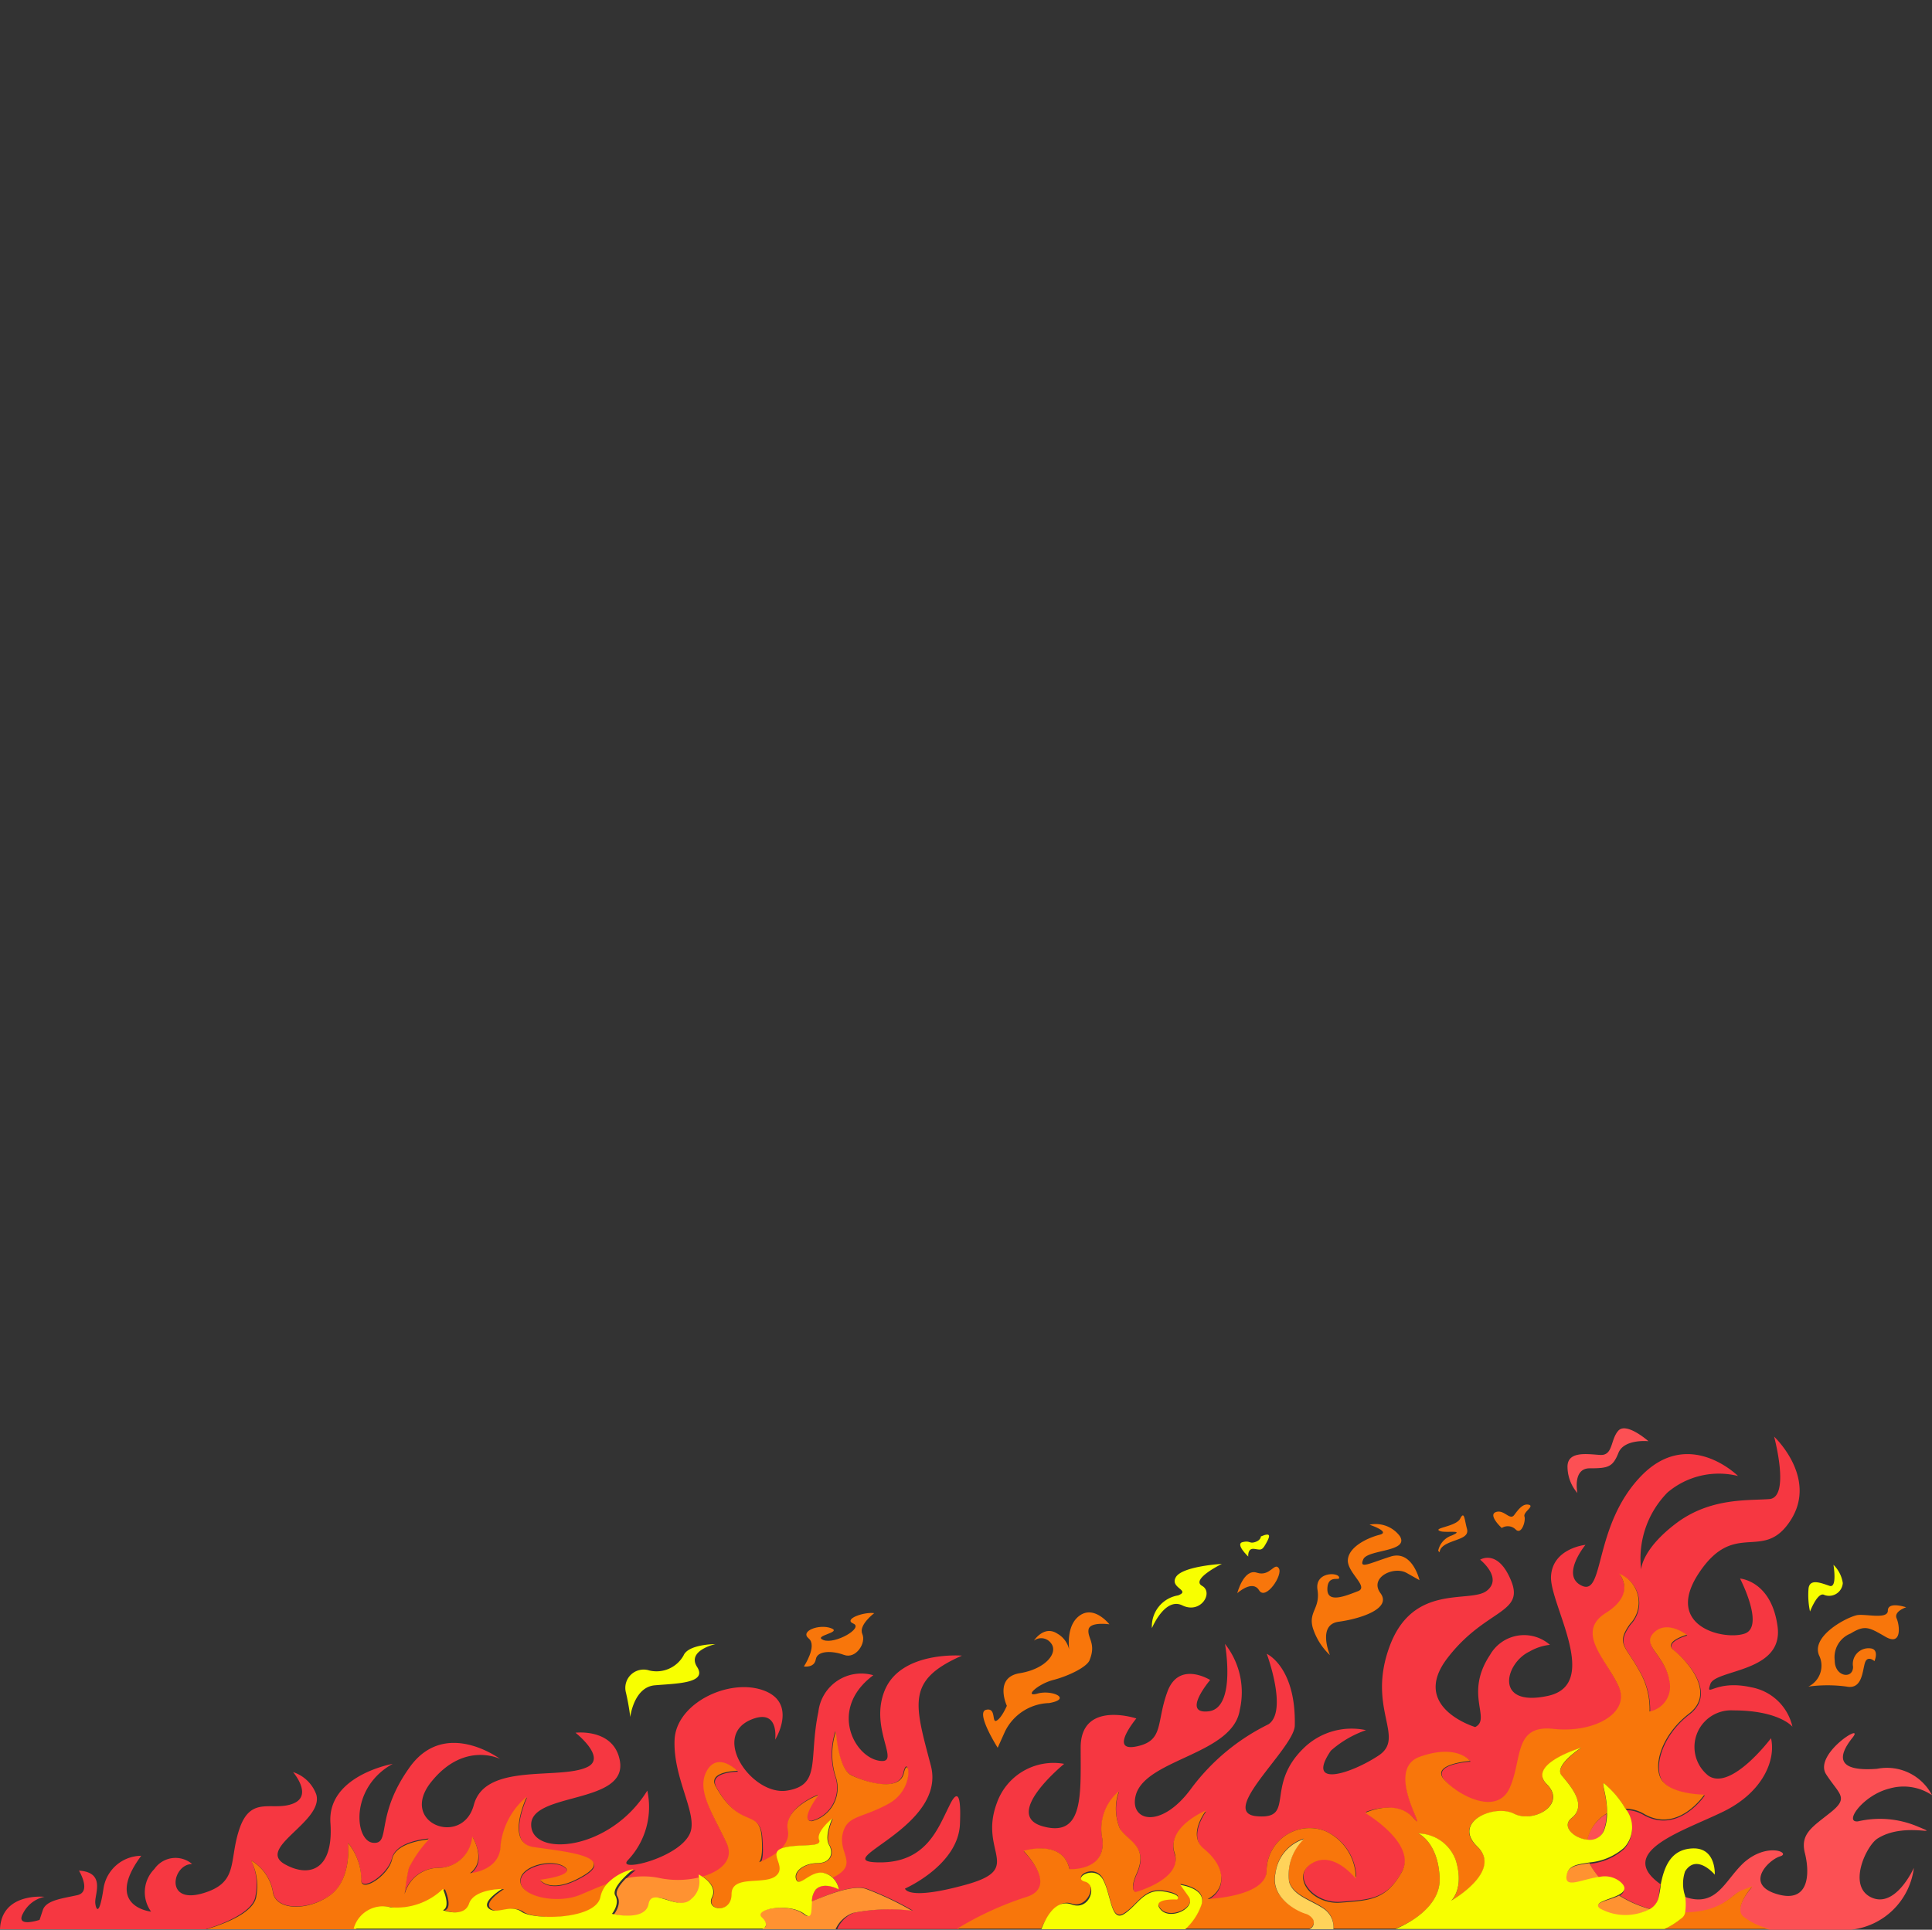 <svg xmlns="http://www.w3.org/2000/svg" width="105.48" height="105.383" viewBox="0 0 105.48 105.383">
  <rect x="0" y="0" width="105.48" height="105.383" fill="#333333" stroke="none"/>
  <g id="fire_bl" transform="translate(0 78.003)">
    <path id="Path_179663" data-name="Path 179663" d="M104.67,21.73a5.28,5.28,0,0,0-3.23-.27c-.8.09.27-1.43,1.71-1.79a2.78,2.78,0,0,1,2.33.36,2.771,2.771,0,0,0-3-1.44c-2.37.18-2.06-.8-1.34-1.7s-2.15.9-1.44,2,1.26,1.26.27,2.06-1.7,1.17-1.43,2.24.27,2.78-1.53,2.24-.44-1.88.18-2.06-.71-.8-2,.36c-1.06,1-1.48,2.49-3.27,1.83a3,3,0,0,1,0,.92c2.14,0,2.54-1,3.13-1.2l.6-.23s-1.08,1.19-.48,1.67a3.44,3.44,0,0,0,1.46.66h4.41A3.88,3.88,0,0,0,104.49,24s-1,2.24-2.33,1.61-.24-2.87.36-3.22C104,21.46,106.19,22.36,104.67,21.73Z" fill="#fc5054"/>
    <path id="Path_179664" data-name="Path 179664" d="M55.89,23.1s2.15-.71,2.51,1c0,0,2,.12,1.79-1.67a2.68,2.68,0,0,1,.91-2.59,2.79,2.79,0,0,0,.06,2.06c.5.72,1.56,1,.9,2.45-.41.94-.05,1-.05,1s2.6-.66,2.12-2.1,1.72-2.33,1.72-2.33-1,1.33-.13,2.09c1.33,1.09,1.16,2.27.21,2.75,0,0,3.22-.12,3.22-1.55A2.35,2.35,0,0,1,72.38,22a2.85,2.85,0,0,1,1.67,2.51S72.86,23,71.66,23.7s0,2.27,1.55,2.15,2.51-.12,3.35-1.67-2-3.23-2-3.23,1.67-.71,2.63.36-1.68-2.63.36-3.34,2.74.23,2.74.23-2.15.12-1.43,1,2.87,2,3.59.48.23-3.47,2.39-3.23,4.18-.83,3.58-2.27-2.39-3-.72-4.06.72-2.15.72-2.15a1.69,1.69,0,0,1,.6,2.75c-.78,1.1-.24,1.19.48,2.51a4.13,4.13,0,0,1,.59,2.27,1.38,1.38,0,0,0,1.08-1.68c-.24-1.43-1.56-1.91-.84-2.63s1.79.12,1.79.12-1.31.36-.71.84,2.39,2.27.83,3.47-2,3-1.43,3.7,2.27.72,2.27.72-1.43,2.15-3.35,1.07a2,2,0,0,0-1-.27,1.63,1.63,0,0,1-.07,2.14,3.3,3.3,0,0,1-1.86.8,2.58,2.58,0,0,0,.18.32,5.74,5.74,0,0,0,.35.47,1.34,1.34,0,0,1,1.11.26c.35.31.24.52,0,.68a6.17,6.17,0,0,0,1.69.74,1,1,0,0,0,.43-.67,3.858,3.858,0,0,1,.11-.68c-2.52-1.78,1.23-2.9,3.43-3.98s2.86-2.87,2.59-4c0,0-2.15,2.87-3.4,2.06a2,2,0,0,1,1.34-3.58c2.51,0,3.23.89,3.23.89a2.82,2.82,0,0,0-2.24-2.15c-2-.45-2.51.63-2.24-.18s4-.62,3.67-3.13S95,8.2,95,8.2s1.35,2.6.27,3-4.48-.35-2.51-3.31,3.5-.54,5-2.87-.9-4.57-.9-4.57.9,3.32-.26,3.41-3.23-.09-5.11,1.34S89.6,7.71,89.6,7.71A5.14,5.14,0,0,1,91.04,3.5a4.33,4.33,0,0,1,3.85-.9S92.2-.09,89.6,2.6s-2,6.54-3.22,6,.18-2.24.18-2.24-1.79.18-1.88,1.71,2.77,5.91-.18,6.54-2.33-1.79-1-2.42a2.81,2.81,0,0,1,1.12-.37,2.14,2.14,0,0,0-3.27.55c-1.43,2.15.09,3.49-.81,3.94,0,0-3.58-1.07-1.52-3.76s4.21-2.42,3.49-4.21-1.7-1.17-1.7-1.17,1.26,1,.36,1.7-4-.44-5.29,3,.9,5-.62,6-4,1.79-2.6-.27a5.69,5.69,0,0,1,1.92-1.12,3.74,3.74,0,0,0-3.36.94c-2.21,2.1-.45,3.94-2.6,3.76s2-3.68,2.07-4.93c.08-3.22-1.53-3.94-1.53-3.94s1.17,3.14.09,3.85a11.62,11.62,0,0,0-4.21,3.5c-1.7,2.33-3.49,1.76-3,.27.68-1.9,5.29-2.15,5.65-4.57a4.26,4.26,0,0,0-.81-3.59s.63,3.5-.89,3.68.08-1.71.08-1.71-1.7-1.07-2.33.63-.17,2.69-1.7,3,0-1.53,0-1.53S59,14.83,59,17.43s.17,4.93-2.07,4.3,1.17-3.41,1.17-3.41a3.28,3.28,0,0,0-3.68,2.15c-1,2.69,1.53,3.56-1.69,4.45s-3.32.21-3.32.21,2.92-1.28,3-3.54c.11-2.47-.47-1.21-.6-.94-.6,1.18-1.24,3.1-3.86,3.05-2.83-.05,3.77-1.88,2.87-5.29s-1.34-4.66,1.7-6c0,0-3.31-.27-4.21,1.88s1,4.12-.36,3.85-2.69-2.86-.27-4.66a2.36,2.36,0,0,0-3,2c-.54,2.59.17,4-1.71,4.3s-4.16-2.91-2-3.86c1.6-.69,1.35,1.08,1.35,1.08s1.25-2-.63-2.69S36.92,15,36.83,17s1.14,3.85.9,4.93c-.33,1.46-4.07,2.36-3.47,1.67a4.22,4.22,0,0,0,1.08-3.82C33.3,23.1,29,23.43,29,21.64s5.29-1.1,4.84-3.5c-.33-1.78-2.42-1.52-2.42-1.52s1.74,1.37.63,1.88c-1.52.71-5.56-.27-6.18,2.06s-4.13,1-2.33-1.25,3.76-1.26,3.76-1.26-3-2.24-4.93.45-1,4.22-2,4.13-1.3-3,1.07-4.31c0,0-3.58.63-3.4,3.23s-1.18,3-2.51,2.24C14,22.9,17.68,21.47,17.27,20A2,2,0,0,0,16,18.77s1.11,1.28,0,1.72-2.28-.46-2.91,1.33,0,3-2.06,3.58-1.61-1.61-.54-1.61a1.4,1.4,0,0,0-2.06.27,1.8,1.8,0,0,0-.18,2.33s-2.6-.27-.54-3.05a2.1,2.1,0,0,0-2.06,1.79c-.27,1.8-.46.93-.45.72,0-.48.54-1.61-.89-1.7,0,0,.71,1.16-.09,1.34s-1.7.27-1.88.81l-.18.54s-1.35.45-.9-.36a1.71,1.71,0,0,1,1.17-.9S.08,25.33,0,27.35H11.23c1.14-.34,2.64-1,2.72-1.84a3,3,0,0,0-.24-1.92,2.49,2.49,0,0,1,1.19,1.68c.12,1.07,1.91,1.07,3.11.24s1-2.87,1-2.87a3.25,3.25,0,0,1,.71,1.91c-.12.84,1.44-.12,1.68-1.08s2-1.07,2-1.07A6.57,6.57,0,0,0,22.31,24c-.12.48-.24,1.44-.24,1.44A1.93,1.93,0,0,1,24,24a1.86,1.86,0,0,0,1.8-1.67s.83,1.31-.12,2c0,0,1.67-.12,1.67-1.55a4.06,4.06,0,0,1,1.43-2.63s-1.19,2.51.36,2.75,4.54.48,2.75,1.55-2.39.24-2.39.24,2-.24,1.32-.72-2.51,0-2.39.84,2,1.19,3.22.72c.51-.21,1.07-.47,1.69-.68a2.77,2.77,0,0,1,1.37-.73,5.751,5.751,0,0,0-.54.49,4.34,4.34,0,0,1,1.9,0,5,5,0,0,0,2.18-.07v-.11l.15.09c1-.29,1.73-.92,1.31-1.82-.72-1.56-1.68-2.87-1.08-3.95s1.67,0,1.67,0-1.64,0-1.19.84c1.31,2.39,2.39,1.2,2.51,2.75.08,1,0,1.31-.14,1.4.38-.14,1.78-.73,1.57-1.76C42.74,20.73,44.66,20,44.66,20s-1.08,1.43-.36,1.43a1.87,1.87,0,0,0,1.31-2.39,4,4,0,0,1,0-2.51s.12,2,.84,2.39,2.63,1,2.87-.12.71.84-.84,1.68-2.27.59-2.51,1.67.92,1.65-.53,2.36a1.16,1.16,0,0,1,.36.66s-.81-.45-1.26,0a1.07,1.07,0,0,0-.21.67c.86-.39,2.24-.94,3-.7a17,17,0,0,1,2.51,1.19,10.2,10.2,0,0,0-3.22.12,1.69,1.69,0,0,0-.91.89h6.61A17.63,17.63,0,0,1,56,25.64C57.92,25.07,55.89,23.1,55.89,23.1Z" fill="#f63741"/>
    <path id="Path_179665" data-name="Path 179665" d="M86.64,22.5a.83.83,0,0,0,.92-.55,2.58,2.58,0,0,0,.15-.9,2.23,2.23,0,0,0-1.07,1.45Z" fill="#fc5054"/>
    <path id="Path_179666" data-name="Path 179666" d="M21.42,26.16a3.62,3.62,0,0,0,2.87-1s.45,1,0,1.16c0,0,1.17.45,1.43-.36s1.8-.8,1.8-.8-1.17.71-.72,1.07,1.16-.27,1.79.18,4,.45,4.3-.81a1.56,1.56,0,0,1,.43-.79c-.62.21-1.18.47-1.69.68-1.19.47-3.11.12-3.22-.72s1.67-1.32,2.39-.84-1.32.72-1.32.72.6.84,2.39-.24-1.19-1.31-2.75-1.55-.36-2.75-.36-2.75a4.06,4.06,0,0,0-1.43,2.63c0,1.43-1.67,1.55-1.67,1.55.95-.72.12-2,.12-2A1.86,1.86,0,0,1,24,24a1.93,1.93,0,0,0-1.91,1.44s.12-1,.24-1.44a6.57,6.57,0,0,1,1.08-1.55s-1.8.12-2,1.07-1.8,1.92-1.68,1.08A3.25,3.25,0,0,0,19,22.64s.23,2-1,2.87-3,.83-3.11-.24a2.49,2.49,0,0,0-1.19-1.68,3,3,0,0,1,.3,1.92c-.08.88-1.58,1.5-2.72,1.84h8.17a1.65,1.65,0,0,1,1.97-1.19Z" fill="#f8760b"/>
    <path id="Path_179667" data-name="Path 179667" d="M33.7,25.54c.27.44-.18,1-.18,1s1.79.45,2-.54,1.62.45,2.33-.27a1.2,1.2,0,0,0,.41-1.23,5,5,0,0,1-2.18.07,4.34,4.34,0,0,0-1.9,0C33.85,24.9,33.56,25.3,33.7,25.54Z" fill="#ff9231"/>
    <path id="Path_179668" data-name="Path 179668" d="M46.57,26.46a10.2,10.2,0,0,1,3.22-.12,17,17,0,0,0-2.51-1.19c-.71-.24-2.09.31-3,.7,0,.51,0,1-.41.67-.81-.63-2.79-.28-2.33.18s.25.54.08.65h4a1.69,1.69,0,0,1,.95-.89Z" fill="#ff9231"/>
    <path id="Path_179669" data-name="Path 179669" d="M38.9,25.62c-.36.72,1.07.9,1.07-.17s1.8-.45,2.42-1-.44-1.25.36-1.52,2.15,0,2-.45.72-1.17.72-1.17-.45,1-.18,1.44.09,1-.63,1-1.34.45-1.16.9.81-.54,1.52-.36a1.07,1.07,0,0,1,.45.24c1.45-.71.3-1.3.53-2.36s1-.84,2.51-1.67,1.08-2.75.84-1.68-2.15.48-2.87.12-.84-2.39-.84-2.39a4,4,0,0,0,0,2.51,1.87,1.87,0,0,1-1.31,2.39c-.72,0,.36-1.43.36-1.43s-1.92.72-1.68,1.91c.21,1-1.19,1.62-1.57,1.76.09-.09.22-.39.14-1.4-.12-1.55-1.2-.36-2.51-2.75-.45-.82,1.19-.84,1.19-.84s-1.07-1.07-1.67,0,.36,2.39,1.08,3.95c.42.9-.31,1.53-1.31,1.82C38.61,24.63,39.17,25.08,38.9,25.62Z" fill="#f8760b"/>
    <path id="Path_179670" data-name="Path 179670" d="M95.68,25l-.6.23c-.59.24-1,1.17-3.13,1.2a.52.52,0,0,1-.18.34,4,4,0,0,1-.9.56h5.79a3.44,3.44,0,0,1-1.46-.66C94.6,26.21,95.68,25,95.68,25Z" fill="#f8760b"/>
    <path id="Path_179671" data-name="Path 179671" d="M87.29,26.25a2.87,2.87,0,0,0,2.8,0,6.17,6.17,0,0,1-1.69-.74C87.91,25.77,86.88,25.9,87.29,26.25Z" fill="#ff9231"/>
    <path id="Path_179672" data-name="Path 179672" d="M86.78,23.74c-.67.11-1.18.14-1.28.72-.12.75.87.18,1.81.07a5.739,5.739,0,0,1-.35-.47,2.578,2.578,0,0,1-.18-.32Z" fill="#ff9231"/>
    <path id="Path_179673" data-name="Path 179673" d="M78.6,24.55c-.09-2-1.17-2.42-1.17-2.42a2.21,2.21,0,0,1,2.07,1.52c.44,1.53-.27,2.15-.27,2.15s2.86-1.61,1.43-2.95.9-2.33,2-1.8,2.87-.53,1.79-1.61,1.89-2,1.89-2-1.53,1-1.08,1.52,1.44,1.62.54,2.33c-.58.47.16,1.12.87,1.18a2.23,2.23,0,0,1,1.07-1.45c0-.94-.35-1.75-.15-1.61a5.07,5.07,0,0,1,1.15,1.36,2,2,0,0,1,1,.27C91.62,22.15,93.05,20,93.05,20s-1.67,0-2.27-.72-.12-2.51,1.43-3.7-.24-3-.83-3.47.71-.84.71-.84-1.07-.83-1.79-.12.6,1.2.84,2.63a1.38,1.38,0,0,1-1.08,1.68,4.13,4.13,0,0,0-.59-2.27c-.72-1.32-1.26-1.41-.48-2.51a1.69,1.69,0,0,0-.6-2.75s1,1.07-.72,2.15.12,2.63.72,4.06S87,16.65,84.81,16.41s-1.68,1.67-2.39,3.23-2.87.36-3.59-.48,1.43-1,1.43-1-.71-.95-2.74-.23.59,4.42-.36,3.34S74.53,21,74.53,21s2.87,1.68,2,3.23-1.79,1.55-3.35,1.67-2.74-1.43-1.55-2.15,2.39.84,2.39.84A2.85,2.85,0,0,0,72.38,22a2.35,2.35,0,0,0-3.23,2.15c0,1.43-3.22,1.55-3.22,1.55.95-.48,1.12-1.66-.21-2.75-.92-.76.13-2.09.13-2.09s-2.19.9-1.72,2.33S62,25.32,62,25.32s-.36-.07.05-1c.66-1.48-.4-1.73-.9-2.45a2.79,2.79,0,0,1-.06-2.06,2.68,2.68,0,0,0-.91,2.59c.24,1.79-1.79,1.67-1.79,1.67-.36-1.67-2.51-1-2.51-1s2,2,.09,2.54a17.63,17.63,0,0,0-3.71,1.71h4.58c.18-.38.83-1.67,1.67-1.37s1.44-1.07.72-1.25.54-1,1-.09.42,2.31,1.14,1.86,1.1-1.41,2.17-1.23.72.44.72.44-1.43-.09-.9.54,2-.09,1.53-.71l-.45-.63s1.43.18,1.16,1.07a3.21,3.21,0,0,1-.89,1.37h6.77a.38.38,0,0,0,.19-.56.71.71,0,0,0-.38-.28c-.51-.15-2-.9-1.65-2.23a2.24,2.24,0,0,1,1.55-1.85,2.72,2.72,0,0,0-.81,2.33c.22.78,1.26,1,1.93,1.5a1.22,1.22,0,0,1,.49,1.09h3.38C76.88,27.06,78.67,26.14,78.6,24.55Z" fill="#f8760b"/>
    <path id="Path_179674" data-name="Path 179674" d="M54.87,16.55A2.77,2.77,0,0,1,57.28,15c1.28-.23.15-.74-.63-.52s0-.52.85-.74,1.9-.73,2-1.12c.35-.88-.14-1.18-.07-1.63s1.14-.29,1.14-.29-.78-1-1.56-.52-.66,1.66-.64,1.89a1.33,1.33,0,0,0-.64-.86c-.73-.48-1.28.38-1.28.38a.66.66,0,0,1,.93.14c.42.52-.29,1.41-1.71,1.64s-.7,1.78-.7,1.78-.28.66-.56.81,0-.74-.58-.59.64,2.07.64,2.07Z" fill="#f8760b"/>
    <path id="Path_179675" data-name="Path 179675" d="M71.67,10.88a3.46,3.46,0,0,0,.94,1.5s-.71-1.66.47-1.82S76,9.85,75.37,9s.71-1.5,1.42-1.11l.71.4S77.11,6.62,75.92,7s-1.73.7-1.49.15,2.52-.39,2-1.26a1.64,1.64,0,0,0-1.66-.63s1.18.39.55.55-1.65.63-1.73,1.34,1.18,1.5.55,1.74-1.67.69-1.67-.1.62-.48.64-.61c.08-.33-1.34-.4-1.18.63S71.43,10,71.67,10.88Z" fill="#f8760b"/>
    <path id="Path_179676" data-name="Path 179676" d="M99.34,12.45a1.27,1.27,0,0,1-.61,1.65,7.77,7.77,0,0,1,2.09,0c.86.17.86-.87,1-1.3s.52-.09.52-.09.26-.6-.17-.69a.86.86,0,0,0-1,1c0,.7-1,.55-1-.34a1.392,1.392,0,0,1,.87-1.48c.78-.48,1-.34,1.9.18s.78-.61.61-1,.52-.61.52-.61-1-.34-1,.18-1.31.14-1.73.26C100.68,10.38,98.82,11.41,99.34,12.45Z" fill="#f8760b"/>
    <path id="Path_179677" data-name="Path 179677" d="M79.26,5.85a1.12,1.12,0,0,0-.74.83c.18.23-.09-.09.46-.37s1.25-.32,1.11-.83-.14-1-.37-.55-1.61.51-1.06.69C79,5.71,80,5.53,79.26,5.85Z" fill="#f8760b"/>
    <path id="Path_179678" data-name="Path 179678" d="M44.54,12.61c.08-.48.89-.48,1.54-.24s1.22-.65,1-1.14.65-1.14.65-1.14c-.57-.08-1.71.33-1.14.57s-1,1.14-1.63.9,1.06-.41.41-.65-1.71.16-1.22.56S43.89,13,43.89,13,44.46,13.1,44.54,12.61Z" fill="#f8760b"/>
    <path id="Path_179679" data-name="Path 179679" d="M34.41,15.76s.19-1.63,1.34-1.73,2.89-.1,2.31-1,1-1.25,1-1.25-1.48,0-1.74.62a1.69,1.69,0,0,1-1.87.82,1,1,0,0,0-1.29,1.15A12.64,12.64,0,0,1,34.41,15.76Z" fill="#f8ff00"/>
    <path id="Path_179680" data-name="Path 179680" d="M64.56,9.67c1,.48,1.71-.71,1.07-1.07s1.08-1.2,1.08-1.2-2.15.12-2.51.72.84.72.12,1a1.71,1.71,0,0,0-1.43,1.79S63.6,9.19,64.56,9.67Z" fill="#f8ff00"/>
    <path id="Path_179681" data-name="Path 179681" d="M68.74,8.84c.36.59,1.32-.84,1.08-1.2s-.48.48-1.2.24S67.55,9,67.55,9,68.38,8.24,68.74,8.84Z" fill="#f8760b"/>
    <path id="Path_179682" data-name="Path 179682" d="M99.61,9.1a.75.75,0,0,0,1-.65,1.74,1.74,0,0,0-.51-1s.22,1.29-.21,1.15-1.08-.43-1.15.14A4.3,4.3,0,0,0,98.82,10S99.25,8.88,99.61,9.1Z" fill="#f8ff00"/>
    <path id="Path_179683" data-name="Path 179683" d="M82.75,5.52c.32.32.56-.47.48-.71s.56-.56.24-.64-.56.24-.8.56-.55-.32-1-.16.32.87.32.87a.61.61,0,0,1,.76.08Z" fill="#f8760b"/>
    <path id="Path_179684" data-name="Path 179684" d="M68.15,7s-.05-.47.32-.42.42.11.63-.26.37-.69-.26-.42c0,0,0,.21-.32.31s-.26-.1-.68,0S68.15,7,68.15,7Z" fill="#f8ff00"/>
    <path id="Path_179685" data-name="Path 179685" d="M86.79,2.18c1,0,1.26-.06,1.57-.84S90,.7,90,.7,88.79-.37,88.35.13s-.27,1.37-1,1.32-1.8-.22-1.77.68a2.22,2.22,0,0,0,.54,1.4S85.84,2.18,86.79,2.18Z" fill="#fc5054"/>
    <path id="Path_179686" data-name="Path 179686" d="M41.59,26.7c-.46-.46,1.52-.81,2.33-.18.43.34.37-.16.41-.67a1.07,1.07,0,0,1,.21-.67c.45-.45,1.26,0,1.26,0a1.16,1.16,0,0,0-.36-.66,1.07,1.07,0,0,0-.45-.24c-.71-.18-1.34.81-1.52.36s.45-.9,1.16-.9.9-.53.63-1,.18-1.44.18-1.44-.9.72-.72,1.17-1.16.18-2,.45.27,1-.36,1.52-2.42-.09-2.42,1-1.43.89-1.07.17c.27-.54-.29-1-.57-1.16l-.15-.09v.11a1.2,1.2,0,0,1-.41,1.23c-.71.72-2.15-.71-2.33.27s-2,.54-2,.54.45-.54.18-1c-.14-.24.15-.64.45-.95a5.75,5.75,0,0,1,.54-.49,2.77,2.77,0,0,0-1.37.73,1.56,1.56,0,0,0-.43.79c-.26,1.26-3.67,1.26-4.3.81s-1.34.18-1.79-.18.72-1.07.72-1.07-1.53,0-1.8.8-1.43.36-1.43.36c.45-.18,0-1.16,0-1.16a3.62,3.62,0,0,1-2.87,1,1.65,1.65,0,0,0-2,1.17H41.67C41.84,27.24,41.92,27,41.59,26.7Z" fill="#f8ff00"/>
    <path id="Path_179687" data-name="Path 179687" d="M65.6,26c.27-.89-1.16-1.07-1.16-1.07l.45.63c.45.62-1,1.34-1.53.71s.9-.54.9-.54.36-.26-.72-.44-1.45.78-2.17,1.23-.69-1-1.14-1.86-1.71-.09-1,.09.27,1.61-.72,1.25S57,27,56.85,27.35h7.86A3.21,3.21,0,0,0,65.6,26Z" fill="#f8ff00"/>
    <path id="Path_179688" data-name="Path 179688" d="M72.31,26.26c-.67-.48-1.71-.72-1.93-1.5a2.72,2.72,0,0,1,.81-2.33,2.24,2.24,0,0,0-1.55,1.85c-.3,1.33,1.14,2.08,1.65,2.23a.71.71,0,0,1,.38.28.38.38,0,0,1-.19.56H72.8A1.22,1.22,0,0,0,72.31,26.26Z" fill="#ffd35a"/>
    <path id="Path_179689" data-name="Path 179689" d="M92,26.45a3,3,0,0,0,0-.92,2.07,2.07,0,0,1,0-1.34c.63-1,1.62.18,1.62.18s.09-1.52-1.26-1.43c-1.1.07-1.48.92-1.68,1.92a5.649,5.649,0,0,1-.11.68,1,1,0,0,1-.43.67,2.87,2.87,0,0,1-2.8,0c-.41-.35.62-.48,1.11-.78.26-.16.37-.37,0-.68a1.34,1.34,0,0,0-1.11-.26c-.94.11-1.93.68-1.81-.07.1-.58.61-.61,1.28-.72a3.3,3.3,0,0,0,1.86-.8,1.63,1.63,0,0,0,.07-2.14,5.07,5.07,0,0,0-1.15-1.36c-.2-.14.17.67.15,1.61a2.58,2.58,0,0,1-.15.9.83.83,0,0,1-.92.55c-.71-.06-1.45-.71-.87-1.18.9-.71-.09-1.79-.54-2.33s1.08-1.52,1.08-1.52-3,.9-1.89,2-.71,2.15-1.79,1.61-3.4.45-2,1.8-1.43,2.95-1.43,2.95.71-.62.27-2.15a2.21,2.21,0,0,0-2.07-1.52s1.08.45,1.17,2.42c.07,1.59-1.72,2.51-2.42,2.8H90.87a4,4,0,0,0,.9-.56A.52.52,0,0,0,92,26.45Z" fill="#f8ff00"/>
    <g id="Rectangle_1084" data-name="Rectangle 1084" transform="translate(0 -78.003)" fill="#fff" stroke="#707070" stroke-width="1" opacity="0">
      <rect width="105" height="105" stroke="none"/>
      <rect x="0.5" y="0.5" width="104" height="104" fill="none"/>
    </g>
  </g>
</svg>
